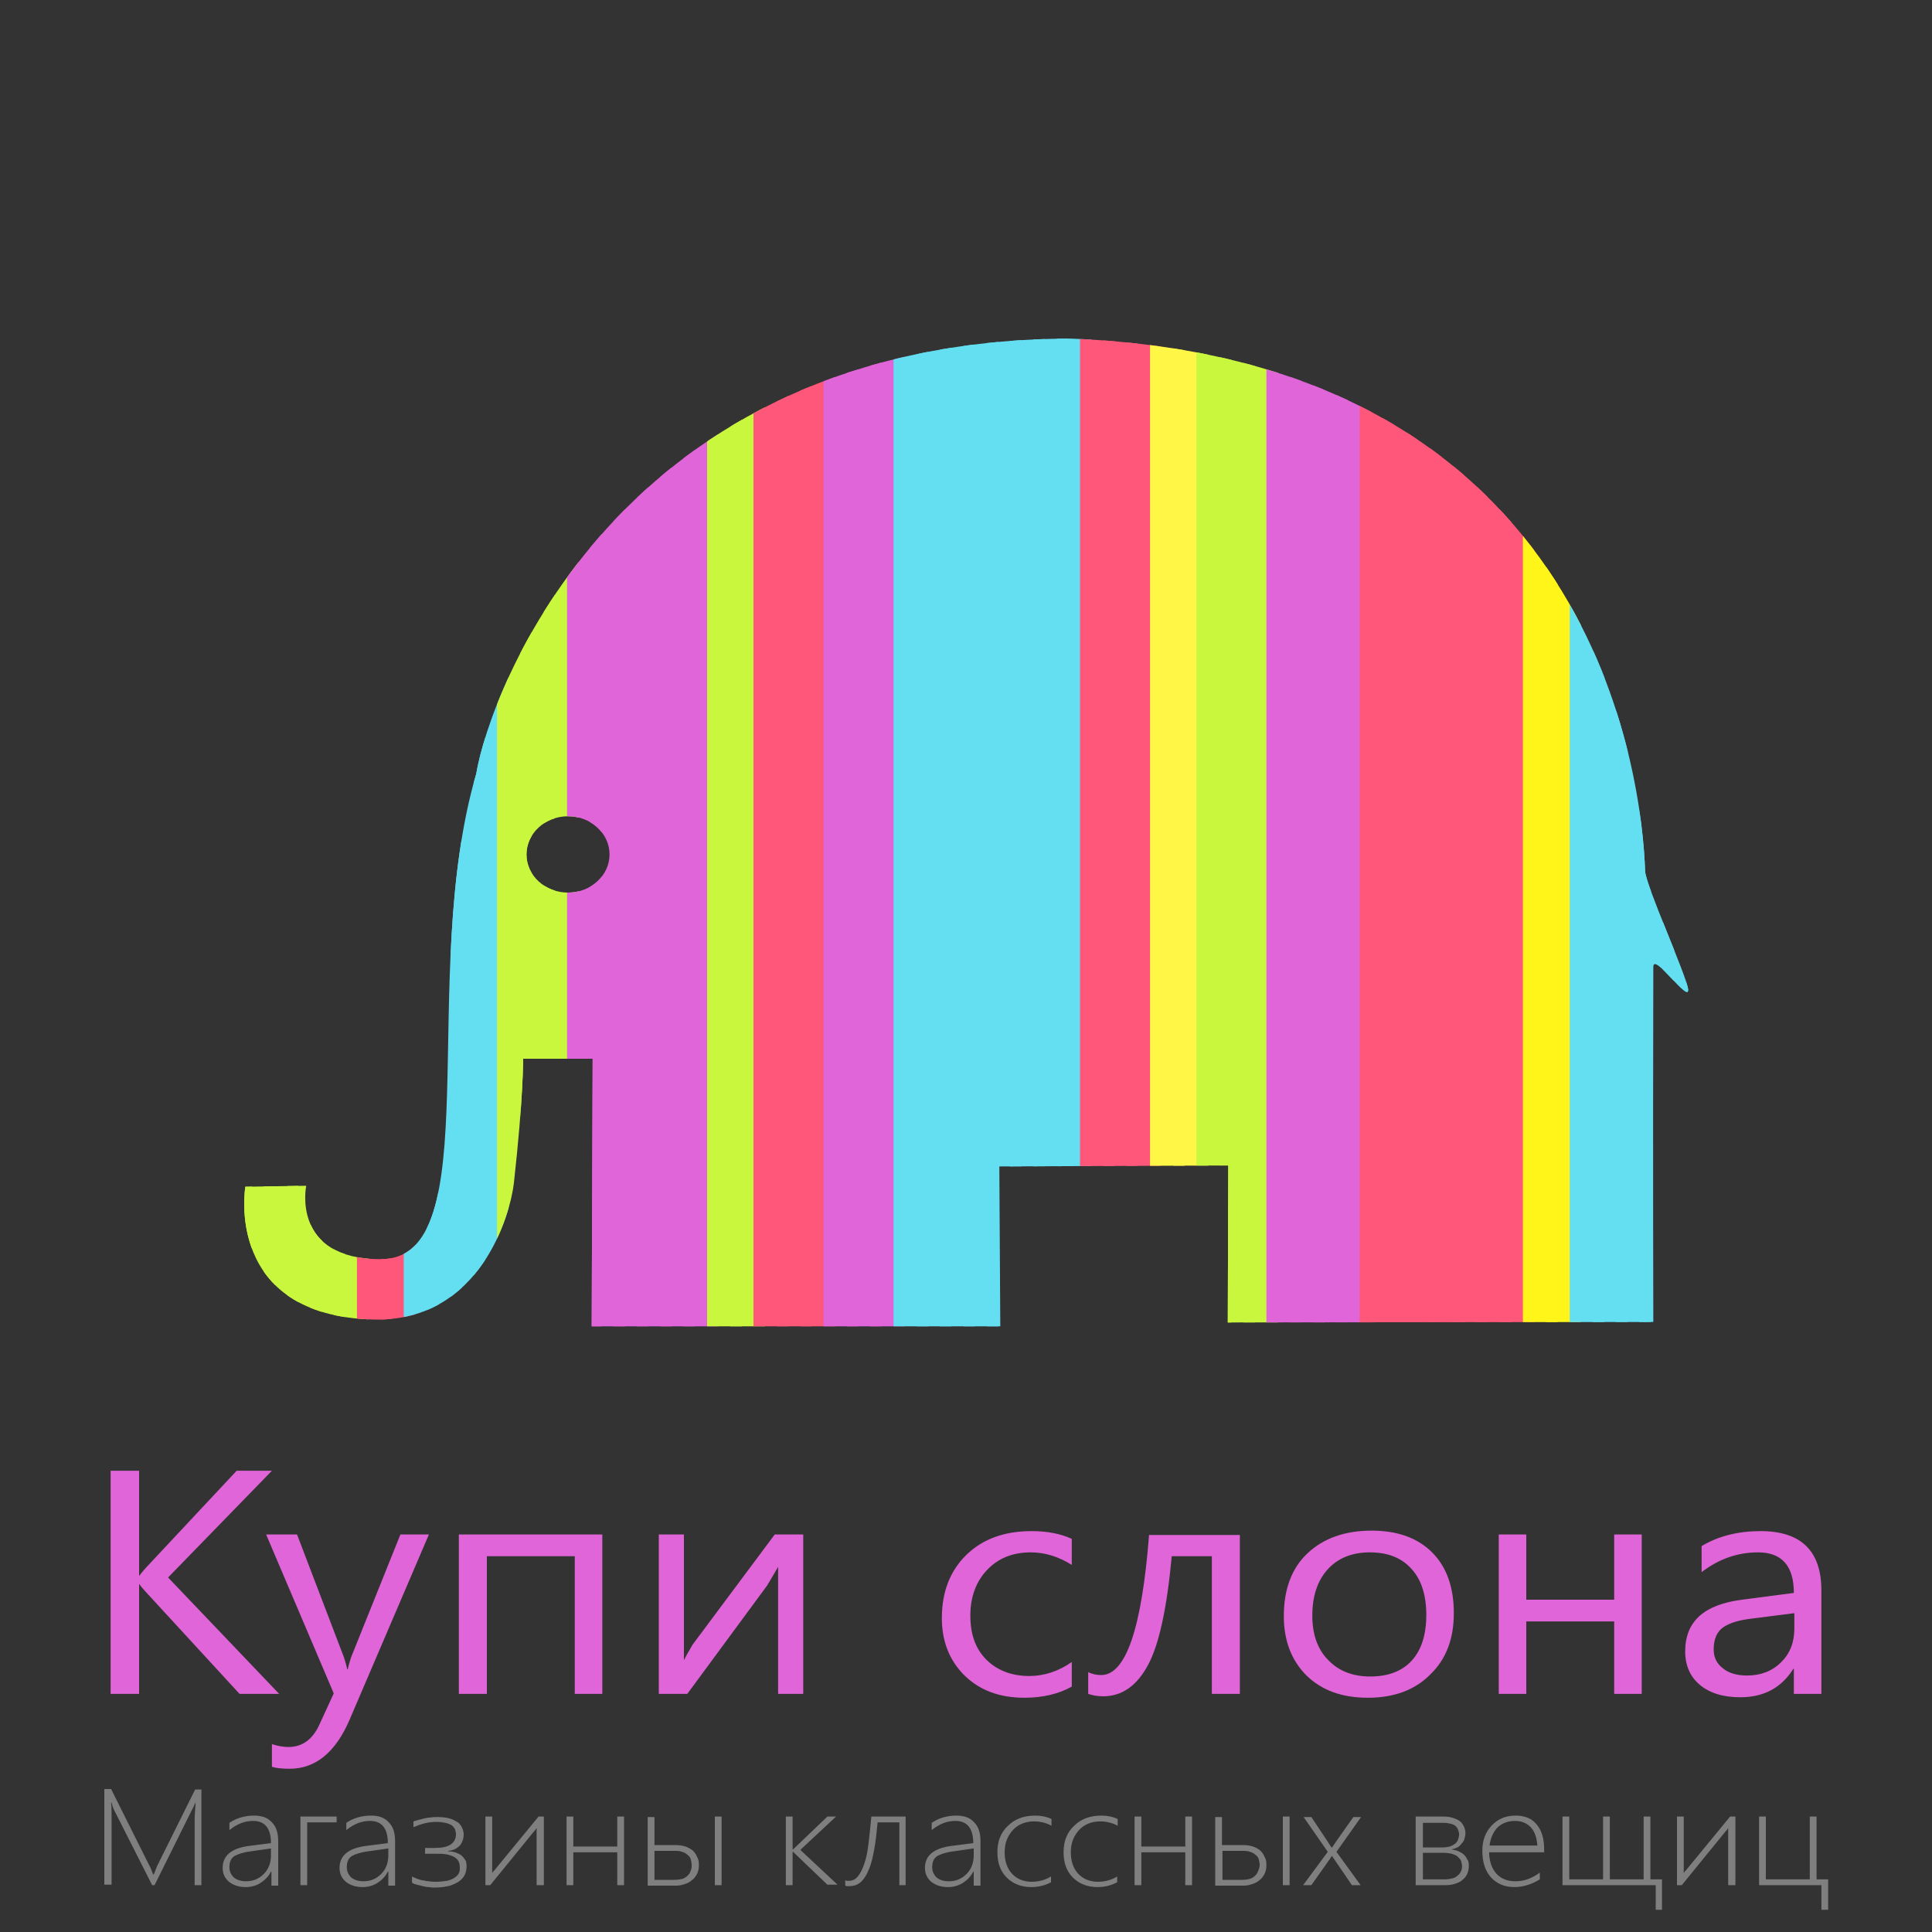 <?xml version="1.0" encoding="utf-8"?>
<!-- Generator: Adobe Illustrator 24.0.1, SVG Export Plug-In . SVG Version: 6.00 Build 0)  -->
<svg version="1.1" id="Layer_1" xmlns="http://www.w3.org/2000/svg" xmlns:xlink="http://www.w3.org/1999/xlink" x="0px" y="0px"
	 viewBox="0 0 400 400" style="enable-background:new 0 0 400 400;" xml:space="preserve">
<rect x="0" y="0" width="400" height="400" fill="#333333" stroke="none"/>
<style type="text/css">
	.st0{fill:#7F7F7F;}
	.st1{fill:#E065D8;}
	.st2{clip-path:url(#SVGID_2_);fill-rule:evenodd;clip-rule:evenodd;fill:#C9F73E;}
	.st3{clip-path:url(#SVGID_2_);fill-rule:evenodd;clip-rule:evenodd;fill:#FF5779;}
	.st4{clip-path:url(#SVGID_2_);fill-rule:evenodd;clip-rule:evenodd;fill:#64DFF2;}
	.st5{clip-path:url(#SVGID_2_);fill-rule:evenodd;clip-rule:evenodd;fill:#E065D8;}
	.st6{clip-path:url(#SVGID_2_);fill-rule:evenodd;clip-rule:evenodd;fill:#FFF645;}
	.st7{clip-path:url(#SVGID_2_);fill-rule:evenodd;clip-rule:evenodd;fill:#FFF519;}
</style>
<g>
	<path class="st0" d="M377.1,395.5v-5.2h-12.9v-14.2h1.4v13h9.1v-13h1.4v13h2.4v6.3H377.1z M357.8,390.3v-11.8
		c-0.1,0.1-0.2,0.2-0.2,0.3c-0.1,0.1-0.1,0.2-0.2,0.2l-9.2,11.3h-1v-14.2h1.4v11.7c0.1-0.1,0.1-0.2,0.2-0.3c0.1-0.1,0.1-0.2,0.2-0.2
		l9.2-11.2h1.1v14.2H357.8z M342.8,395.5v-5.2h-19.3v-14.2h1.4v13h7v-13h1.4v13h7v-13h1.4v13h2.4v6.3H342.8z M318.3,382.2
		c-0.1-1.6-0.5-2.9-1.3-3.8c-0.8-0.9-1.9-1.4-3.3-1.4c-1.4,0-2.6,0.4-3.6,1.3c-0.9,0.9-1.5,2.2-1.7,3.8H318.3z M308.3,383.3
		c0,1.9,0.5,3.5,1.5,4.6c1,1.1,2.3,1.6,4,1.6c1.7,0,3.4-0.6,5-1.8v1.4c-1.6,1-3.4,1.6-5.3,1.6c-2,0-3.6-0.7-4.8-2
		c-1.2-1.3-1.8-3.2-1.8-5.5c0-2.1,0.6-3.8,1.9-5.2c1.3-1.4,2.9-2.1,5-2.1c1.9,0,3.4,0.6,4.4,1.9c1,1.2,1.5,2.9,1.5,5.1v0.6H308.3z
		 M302.7,386.4c0-0.4-0.1-0.7-0.2-1.1c-0.1-0.3-0.4-0.6-0.7-0.9c-0.3-0.3-0.7-0.4-1.2-0.6c-0.5-0.1-1.1-0.2-1.9-0.2h-4.1v5.5h4.6
		c0.6,0,1.1-0.1,1.5-0.2c0.4-0.1,0.8-0.3,1.1-0.6c0.3-0.2,0.5-0.5,0.7-0.9C302.6,387.2,302.7,386.8,302.7,386.4z M302.1,379.8
		c0-0.3-0.1-0.6-0.2-0.9c-0.1-0.3-0.3-0.6-0.5-0.8c-0.2-0.2-0.6-0.4-1-0.5c-0.4-0.1-0.9-0.2-1.5-0.2h-4.3v5.1h3.9
		c0.7,0,1.2-0.1,1.7-0.2c0.5-0.2,0.8-0.4,1.1-0.6c0.3-0.3,0.5-0.5,0.6-0.9C302,380.4,302.1,380.1,302.1,379.8z M304.1,386.3
		c0,0.6-0.1,1.1-0.3,1.6c-0.2,0.5-0.5,0.9-1,1.3c-0.4,0.4-0.9,0.6-1.5,0.8c-0.6,0.2-1.2,0.3-1.9,0.3h-6.3v-14.2h5.8
		c0.8,0,1.4,0.1,2,0.3c0.6,0.2,1,0.4,1.4,0.7c0.4,0.3,0.6,0.7,0.8,1.1c0.2,0.4,0.3,0.9,0.3,1.3c0,0.4-0.1,0.8-0.2,1.2
		c-0.1,0.4-0.3,0.7-0.6,1c-0.2,0.3-0.5,0.6-0.9,0.8c-0.4,0.2-0.8,0.3-1.2,0.4c0.6,0.1,1.1,0.2,1.5,0.4c0.4,0.2,0.8,0.4,1.1,0.7
		c0.3,0.3,0.5,0.6,0.7,1C304.1,385.4,304.1,385.9,304.1,386.3z M276.7,383.4l5,6.9h-1.8l-4.1-6h-0.1l-0.5,0.8
		c-0.1,0.1-0.2,0.2-0.3,0.4l-3.4,4.8h-1.7l5.1-6.9l-5-7.2h1.6l3.4,5.1c0.4,0.7,0.7,1.1,0.8,1.2h0.1l0.8-1.2l3.6-5.1h1.6L276.7,383.4
		z M260.8,386.1c0-0.4-0.1-0.8-0.2-1.2c-0.1-0.4-0.4-0.7-0.7-0.9c-0.3-0.3-0.7-0.5-1.1-0.6c-0.5-0.2-1-0.2-1.6-0.2h-4.1v6h4.1
		c0.7,0,1.2-0.1,1.6-0.2c0.5-0.2,0.8-0.4,1.1-0.7c0.3-0.3,0.5-0.6,0.6-1C260.7,386.9,260.8,386.5,260.8,386.1z M262.2,386.1
		c0,0.7-0.1,1.3-0.4,1.9c-0.3,0.5-0.6,1-1.1,1.3c-0.4,0.4-0.9,0.6-1.5,0.8c-0.6,0.2-1.1,0.3-1.7,0.3h-5.9v-14.2h1.4v5.8h4.4
		c0.7,0,1.4,0.1,2,0.3c0.6,0.2,1.1,0.5,1.5,0.8c0.4,0.4,0.7,0.8,0.9,1.3C262.1,384.9,262.2,385.4,262.2,386.1z M265.6,390.3v-14.2
		h1.4v14.2H265.6z M245.4,390.3v-6.8h-9.1v6.8h-1.4v-14.2h1.4v6.2h9.1v-6.2h1.4v14.2H245.4z M231.3,389.7c-1.1,0.6-2.5,1-4.1,1
		c-2.1,0-3.8-0.7-5.1-2c-1.3-1.3-1.9-3.1-1.9-5.2c0-2.3,0.7-4.1,2.2-5.5c1.4-1.4,3.3-2.1,5.6-2.1c1.2,0,2.3,0.2,3.4,0.7v1.4
		c-1.1-0.6-2.3-0.9-3.6-0.9c-1.8,0-3.3,0.6-4.4,1.8c-1.1,1.2-1.7,2.7-1.7,4.6c0,1.8,0.5,3.3,1.5,4.4c1,1.1,2.4,1.7,4.1,1.7
		c1.5,0,2.9-0.4,4-1.1V389.7z M217.6,389.7c-1.1,0.6-2.5,1-4.1,1c-2.1,0-3.8-0.7-5.1-2c-1.3-1.3-1.9-3.1-1.9-5.2
		c0-2.3,0.7-4.1,2.2-5.5c1.4-1.4,3.3-2.1,5.6-2.1c1.2,0,2.3,0.2,3.4,0.7v1.4c-1.1-0.6-2.3-0.9-3.6-0.9c-1.8,0-3.3,0.6-4.4,1.8
		c-1.1,1.2-1.7,2.7-1.7,4.6c0,1.8,0.5,3.3,1.5,4.4c1,1.1,2.4,1.7,4.1,1.7c1.5,0,2.9-0.4,4-1.1V389.7z M197.4,383.3
		c-1.6,0.2-2.7,0.6-3.4,1c-0.7,0.5-1,1.2-1,2.3c0,0.8,0.3,1.5,0.9,2.1c0.6,0.5,1.4,0.8,2.5,0.8c1.5,0,2.7-0.5,3.7-1.5
		c1-1,1.5-2.3,1.5-3.9v-1.4L197.4,383.3z M201.6,390.3v-2.8h-0.1c-0.5,1-1.2,1.7-2.1,2.3c-0.9,0.6-2,0.9-3.1,0.9
		c-1.5,0-2.6-0.4-3.5-1.1c-0.9-0.8-1.3-1.7-1.3-2.9c0-2.5,1.8-4,5.3-4.5l4.7-0.6c0-3-1.2-4.6-3.7-4.6c-1.7,0-3.3,0.6-4.9,1.9v-1.5
		c0.6-0.4,1.3-0.8,2.3-1.1c1-0.3,1.9-0.4,2.8-0.4c1.6,0,2.8,0.4,3.7,1.4c0.9,0.9,1.3,2.2,1.3,3.9v9.2H201.6z M186.2,390.3v-13h-4.5
		c-0.2,2.1-0.4,4-0.7,5.6c-0.3,1.6-0.6,3-1.1,4.1c-0.4,1.1-1,2-1.6,2.6c-0.7,0.6-1.4,0.9-2.4,0.9c-0.1,0-0.3,0-0.5,0
		c-0.2,0-0.3-0.1-0.4-0.1v-1.1c0.1,0,0.2,0.1,0.4,0.1c0.2,0,0.3,0,0.4,0c0.7,0,1.3-0.3,1.8-0.9c0.5-0.6,0.9-1.4,1.3-2.5
		c0.4-1.1,0.7-2.5,0.9-4.2c0.2-1.6,0.4-3.5,0.6-5.7h7.1v14.2H186.2z M171.4,390.3l-7.2-6.9h-0.1v6.9h-1.4v-14.2h1.4v6.8h0.1l7.1-6.8
		h1.8l-7.4,6.9l7.7,7.2H171.4z M143.2,386.1c0-0.4-0.1-0.8-0.2-1.2c-0.1-0.4-0.4-0.7-0.7-0.9c-0.3-0.3-0.7-0.5-1.1-0.6
		c-0.5-0.2-1-0.2-1.6-0.2h-4.1v6h4.1c0.7,0,1.2-0.1,1.7-0.2c0.5-0.2,0.8-0.4,1.1-0.7c0.3-0.3,0.5-0.6,0.6-1
		C143.2,386.9,143.2,386.5,143.2,386.1z M144.7,386.1c0,0.7-0.1,1.3-0.4,1.9c-0.3,0.5-0.6,1-1.1,1.3c-0.4,0.4-0.9,0.6-1.5,0.8
		c-0.6,0.2-1.1,0.3-1.7,0.3h-5.9v-14.2h1.4v5.8h4.4c0.7,0,1.4,0.1,2,0.3c0.6,0.2,1.1,0.5,1.5,0.8c0.4,0.4,0.7,0.8,0.9,1.3
		C144.6,384.9,144.7,385.4,144.7,386.1z M148,390.3v-14.2h1.4v14.2H148z M127.8,390.3v-6.8h-9.1v6.8h-1.4v-14.2h1.4v6.2h9.1v-6.2
		h1.4v14.2H127.8z M111.1,390.3v-11.8c-0.1,0.1-0.2,0.2-0.2,0.3c-0.1,0.1-0.1,0.2-0.2,0.2l-9.2,11.3h-1v-14.2h1.4v11.7
		c0.1-0.1,0.1-0.2,0.2-0.3c0.1-0.1,0.1-0.2,0.2-0.2l9.2-11.2h1.1v14.2H111.1z M96.6,386.4c0,0.5-0.1,1.1-0.3,1.6
		c-0.2,0.5-0.6,1-1.1,1.4c-0.5,0.4-1.2,0.7-2,1c-0.8,0.2-1.9,0.4-3.1,0.4c-0.4,0-0.8,0-1.3-0.1c-0.5,0-0.9-0.1-1.3-0.2
		c-0.4-0.1-0.8-0.2-1.2-0.3c-0.4-0.1-0.7-0.2-1-0.4v-1.3c0.3,0.2,0.7,0.3,1.1,0.5c0.4,0.1,0.8,0.3,1.2,0.3c0.4,0.1,0.9,0.2,1.3,0.2
		c0.4,0.1,0.8,0.1,1.2,0.1c1,0,1.8-0.1,2.5-0.2c0.7-0.2,1.2-0.4,1.6-0.7c0.4-0.3,0.7-0.6,0.8-0.9c0.2-0.4,0.2-0.7,0.2-1.1
		c0-0.6-0.1-1-0.3-1.4c-0.2-0.4-0.6-0.7-1-0.9c-0.4-0.2-1-0.4-1.6-0.5c-0.6-0.1-1.3-0.1-2.1-0.1H88v-1.2h1.9c1.5,0,2.6-0.2,3.4-0.7
		c0.7-0.5,1.1-1.2,1.1-2.1c0-0.4-0.1-0.7-0.2-1.1c-0.2-0.3-0.4-0.6-0.7-0.8c-0.3-0.2-0.8-0.4-1.3-0.5c-0.5-0.1-1.1-0.2-1.8-0.2
		c-0.8,0-1.7,0.1-2.5,0.3c-0.8,0.2-1.6,0.5-2.3,0.8v-1.2c0.3-0.1,0.6-0.2,1-0.3c0.4-0.1,0.8-0.2,1.2-0.3c0.4-0.1,0.9-0.2,1.3-0.2
		c0.5-0.1,1-0.1,1.5-0.1c1,0,1.8,0.1,2.5,0.3c0.7,0.2,1.2,0.5,1.7,0.8c0.4,0.3,0.7,0.7,0.9,1.2c0.2,0.4,0.3,0.9,0.3,1.3
		c0,0.9-0.3,1.7-0.8,2.3c-0.6,0.6-1.3,1-2.4,1.1v0.1c0.6,0,1.2,0.1,1.7,0.3c0.5,0.2,0.9,0.4,1.2,0.7c0.3,0.3,0.6,0.7,0.8,1.1
		C96.5,385.5,96.6,385.9,96.6,386.4z M76.2,383.3c-1.6,0.2-2.7,0.6-3.4,1c-0.7,0.5-1,1.2-1,2.3c0,0.8,0.3,1.5,0.9,2.1
		c0.6,0.5,1.5,0.8,2.5,0.8c1.5,0,2.7-0.5,3.7-1.5c1-1,1.5-2.3,1.5-3.9v-1.4L76.2,383.3z M80.4,390.3v-2.8h-0.1
		c-0.5,1-1.2,1.7-2.1,2.3c-0.9,0.6-2,0.9-3.1,0.9c-1.5,0-2.6-0.4-3.5-1.1c-0.9-0.8-1.3-1.7-1.3-2.9c0-2.5,1.8-4,5.3-4.5l4.7-0.6
		c0-3-1.2-4.6-3.7-4.6c-1.7,0-3.3,0.6-4.9,1.9v-1.5c0.6-0.4,1.3-0.8,2.3-1.1c1-0.3,1.9-0.4,2.8-0.4c1.6,0,2.8,0.4,3.7,1.4
		c0.9,0.9,1.3,2.2,1.3,3.9v9.2H80.4z M63.6,377.3v13h-1.4v-14.2h7.5v1.2H63.6z M51.9,383.3c-1.6,0.2-2.7,0.6-3.4,1
		c-0.7,0.5-1,1.2-1,2.3c0,0.8,0.3,1.5,0.9,2.1c0.6,0.5,1.5,0.8,2.5,0.8c1.5,0,2.7-0.5,3.7-1.5c1-1,1.5-2.3,1.5-3.9v-1.4L51.9,383.3z
		 M56.2,390.3v-2.8h-0.1c-0.5,1-1.2,1.7-2.1,2.3c-0.9,0.6-2,0.9-3.1,0.9c-1.5,0-2.6-0.4-3.5-1.1c-0.9-0.8-1.3-1.7-1.3-2.9
		c0-2.5,1.8-4,5.3-4.5l4.7-0.6c0-3-1.2-4.6-3.7-4.6c-1.7,0-3.3,0.6-4.9,1.9v-1.5c0.6-0.4,1.3-0.8,2.3-1.1c1-0.3,1.9-0.4,2.8-0.4
		c1.6,0,2.8,0.4,3.7,1.4c0.9,0.9,1.3,2.2,1.3,3.9v9.2H56.2z M40.3,390.3v-14.1c0-0.3,0.1-1.3,0.2-2.9h-0.1c-0.3,0.8-0.6,1.3-0.8,1.7
		L32,390.3h-0.5l-7.7-15.2c-0.3-0.5-0.5-1.1-0.7-1.9h-0.1c0.1,0.9,0.1,1.8,0.1,2.6v14.4h-1.5v-19.8h1.4l8,16
		c0.1,0.1,0.1,0.2,0.2,0.4c0.1,0.2,0.1,0.3,0.2,0.5c0.1,0.2,0.2,0.5,0.3,0.8h0.1l0.2-0.4c0,0,0.2-0.5,0.5-1.3l7.9-15.9h1.3v19.8
		H40.3z"/>
	<path class="st1" d="M371.4,334l-8.6,1.1c-2.7,0.3-4.7,0.9-6,1.8c-1.3,0.9-2,2.4-2,4.6c0,1.6,0.6,2.9,1.9,3.9c1.2,1,2.9,1.5,5,1.5
		c2.8,0,5.2-0.9,7-2.7c1.9-1.8,2.8-4.2,2.8-7V334z M377.1,350.7h-5.7v-5.2h-0.1c-2.5,4-6.2,5.9-11,5.9c-3.6,0-6.4-0.9-8.4-2.6
		c-2-1.7-3-4-3-6.9c0-6.2,3.9-9.7,11.8-10.7l10.7-1.4c0-5.6-2.5-8.4-7.4-8.4c-4.3,0-8.2,1.4-11.7,4.1v-5.4c3.5-2.1,7.6-3.1,12.2-3.1
		c8.4,0,12.6,4.1,12.6,12.3V350.7z M339.9,350.7h-5.7v-15h-18.2v15h-5.7v-33h5.7v13.5h18.2v-13.5h5.7V350.7z M283.6,321.4
		c-3.7,0-6.6,1.2-8.7,3.5c-2.1,2.3-3.2,5.5-3.2,9.6c0,3.9,1.1,7,3.3,9.2c2.2,2.3,5.1,3.4,8.7,3.4c3.7,0,6.6-1.1,8.6-3.3
		c2-2.2,3-5.4,3-9.4c0-4.1-1-7.3-3-9.5C290.2,322.5,287.3,321.4,283.6,321.4z M283.2,351.5c-5.3,0-9.5-1.5-12.7-4.6
		c-3.1-3.1-4.7-7.2-4.7-12.3c0-5.5,1.6-9.9,4.9-13c3.3-3.1,7.7-4.7,13.3-4.7c5.3,0,9.5,1.5,12.5,4.5c3,3,4.5,7.2,4.5,12.6
		c0,5.3-1.6,9.5-4.8,12.6C293,349.9,288.6,351.5,283.2,351.5z M256.6,350.7h-5.7v-28.5h-8.3c-1,10.7-2.6,18.2-4.9,22.5
		c-2.3,4.3-5.4,6.5-9.3,6.5c-1.2,0-2.2-0.2-3.1-0.5v-4.5c0.8,0.4,1.7,0.6,2.7,0.6c5.1,0,8.4-9.7,9.9-29h18.8V350.7z M221.9,349.2
		c-2.7,1.5-6,2.3-9.8,2.3c-5.1,0-9.2-1.5-12.4-4.6c-3.1-3.1-4.7-7-4.7-11.9c0-5.4,1.7-9.8,5.1-13.1c3.4-3.3,7.9-4.9,13.5-4.9
		c3.1,0,5.9,0.5,8.3,1.6v5.4c-2.7-1.7-5.5-2.6-8.5-2.6c-3.7,0-6.7,1.2-9,3.6c-2.3,2.4-3.5,5.6-3.5,9.5c0,3.9,1.1,6.9,3.3,9.1
		c2.2,2.2,5.2,3.4,8.9,3.4c3.1,0,6.1-1,8.8-2.9V349.2z M166.3,350.7h-5.2v-26.3c-0.5,0.9-1.3,2.2-2.3,3.9l-16.5,22.4h-5.9v-33h5.2
		v26c0.3-0.6,0.9-1.7,1.8-3.2l17-22.8h5.9V350.7z M124.7,350.7H119v-28.5h-18.2v28.5H95v-33h29.7V350.7z M88.8,317.7L72.4,356
		c-2.9,6.8-7.1,10.2-12.4,10.2c-1.5,0-2.7-0.1-3.7-0.4v-4.7c1.2,0.4,2.4,0.6,3.4,0.6c2.9,0,5.1-1.6,6.5-4.8l2.9-6.3l-14-32.9h6.4
		l9.7,25.4c0.1,0.3,0.4,1.2,0.7,2.5H72c0.1-0.5,0.3-1.3,0.7-2.5l10.2-25.4H88.8z M57.8,350.7h-8.2l-19.4-21.1
		c-0.7-0.8-1.2-1.3-1.3-1.6h-0.1v22.7h-5.9v-46.2h5.9v21.7h0.1c0.3-0.5,0.8-1,1.3-1.6L49,304.5h7.3l-21.5,22.1L57.8,350.7z"/>
	<g>
		<defs>
			<path id="SVGID_1_" d="M117.6,169c-4.8,0-8.6,3.6-8.6,7.9c0,4.4,3.9,7.9,8.6,7.9c4.8,0,8.6-3.6,8.6-7.9
				C126.2,172.6,122.4,169,117.6,169 M349.5,204.8c0.3,3.2-7.2-7.8-7.2-4.6c-0.1,41,0,73.5,0,73.5l-88.1,0.1l0.1-32.5l-47.4,0.2
				l0.2,33.3l-84.6-0.1l0.2-55.5l-14.4,0c0,0,0.1,7.7-1.9,25.7c-0.7,6.3-6.8,28.7-28.9,28.3c-31.3-0.7-26.7-27.5-26.7-27.5l12.6-0.2
				c0,0-3.2,15.2,15.4,15.2c22.6,0.1,7.5-58.5,19.8-100.5c2.7-16.5,29.2-89.8,123-90.1c109.3,4.2,118.4,92.1,119,110.2
				C340.6,183,349.2,202,349.5,204.8z"/>
		</defs>
		<clipPath id="SVGID_2_">
			<use xlink:href="#SVGID_1_"  style="overflow:visible;"/>
		</clipPath>
		<rect x="46.2" y="69.9" class="st2" width="1.2" height="204.7"/>
		<rect x="45" y="69.9" class="st2" width="7.2" height="204.7"/>
		<rect x="49.8" y="69.9" class="st2" width="7.2" height="204.7"/>
		<rect x="54.6" y="69.9" class="st2" width="7.2" height="204.7"/>
		<rect x="59.5" y="69.9" class="st2" width="7.2" height="204.7"/>
		<rect x="64.3" y="69.9" class="st2" width="7.2" height="204.7"/>
		<rect x="69.1" y="69.9" class="st2" width="7.2" height="204.7"/>
		<rect x="73.9" y="69.9" class="st3" width="7.2" height="204.7"/>
		<rect x="78.8" y="69.9" class="st3" width="7.2" height="204.7"/>
		<rect x="83.6" y="69.9" class="st4" width="7.2" height="204.7"/>
		<rect x="88.4" y="69.9" class="st4" width="7.2" height="204.7"/>
		<rect x="93.3" y="69.9" class="st4" width="7.2" height="204.7"/>
		<rect x="98.1" y="69.9" class="st4" width="7.2" height="204.7"/>
		<rect x="102.9" y="69.9" class="st2" width="7.2" height="204.7"/>
		<rect x="107.7" y="69.9" class="st2" width="7.2" height="204.7"/>
		<rect x="112.6" y="69.9" class="st2" width="7.2" height="204.7"/>
		<rect x="117.4" y="69.9" class="st5" width="7.2" height="204.7"/>
		<rect x="122.2" y="69.9" class="st5" width="7.2" height="204.7"/>
		<rect x="127" y="69.9" class="st5" width="7.2" height="204.7"/>
		<rect x="131.9" y="69.9" class="st5" width="7.2" height="204.7"/>
		<rect x="136.7" y="69.9" class="st5" width="7.2" height="204.7"/>
		<rect x="141.5" y="69.9" class="st5" width="7.2" height="204.7"/>
		<rect x="146.4" y="69.9" class="st2" width="7.2" height="204.7"/>
		<rect x="151.2" y="69.9" class="st2" width="7.2" height="204.7"/>
		<rect x="156" y="69.9" class="st3" width="7.2" height="204.7"/>
		<rect x="160.8" y="69.9" class="st3" width="7.2" height="204.7"/>
		<rect x="165.7" y="69.9" class="st3" width="7.2" height="204.7"/>
		<rect x="170.5" y="69.9" class="st5" width="7.2" height="204.7"/>
		<rect x="175.3" y="69.9" class="st5" width="7.2" height="204.7"/>
		<rect x="180.1" y="69.9" class="st5" width="7.2" height="204.7"/>
		<rect x="185" y="69.9" class="st4" width="7.2" height="204.7"/>
		<rect x="189.8" y="69.9" class="st4" width="7.2" height="204.7"/>
		<rect x="194.6" y="69.9" class="st4" width="7.2" height="204.7"/>
		<rect x="199.5" y="69.9" class="st4" width="7.2" height="204.7"/>
		<rect x="204.3" y="69.9" class="st4" width="7.2" height="204.7"/>
		<rect x="209.1" y="69.9" class="st4" width="7.2" height="204.7"/>
		<rect x="213.9" y="69.9" class="st4" width="7.2" height="204.7"/>
		<rect x="218.8" y="69.9" class="st4" width="7.2" height="204.7"/>
		<rect x="223.6" y="69.9" class="st3" width="7.2" height="204.7"/>
		<rect x="228.4" y="69.9" class="st3" width="7.2" height="204.7"/>
		<rect x="233.2" y="69.9" class="st3" width="7.2" height="204.7"/>
		<rect x="238.1" y="69.9" class="st6" width="7.2" height="204.7"/>
		<rect x="242.9" y="69.9" class="st6" width="7.2" height="204.7"/>
		<rect x="247.7" y="69.9" class="st2" width="7.2" height="204.7"/>
		<rect x="252.6" y="69.9" class="st2" width="7.2" height="204.7"/>
		<rect x="257.4" y="69.9" class="st2" width="7.2" height="204.7"/>
		<rect x="262.2" y="69.9" class="st5" width="7.2" height="204.7"/>
		<rect x="267" y="69.9" class="st5" width="7.2" height="204.7"/>
		<rect x="271.9" y="69.9" class="st5" width="7.2" height="204.7"/>
		<rect x="276.7" y="69.9" class="st5" width="7.2" height="204.7"/>
		<rect x="281.5" y="69.9" class="st3" width="7.2" height="204.7"/>
		<rect x="286.3" y="69.9" class="st3" width="7.2" height="204.7"/>
		<rect x="291.2" y="69.9" class="st3" width="7.2" height="204.7"/>
		<rect x="296" y="69.9" class="st3" width="7.2" height="204.7"/>
		<rect x="300.8" y="69.9" class="st3" width="7.2" height="204.7"/>
		<rect x="305.7" y="69.9" class="st3" width="7.2" height="204.7"/>
		<rect x="310.5" y="69.9" class="st3" width="7.2" height="204.7"/>
		<rect x="315.3" y="69.9" class="st7" width="7.2" height="204.7"/>
		<rect x="320.1" y="69.9" class="st7" width="7.2" height="204.7"/>
		<rect x="325" y="69.9" class="st4" width="7.2" height="204.7"/>
		<rect x="329.8" y="69.9" class="st4" width="7.2" height="204.7"/>
		<rect x="334.6" y="69.9" class="st4" width="7.2" height="204.7"/>
		<rect x="339.4" y="69.9" class="st4" width="7.2" height="204.7"/>
		<rect x="344.3" y="69.9" class="st4" width="7.2" height="204.7"/>
		<rect x="349.1" y="69.9" class="st4" width="0.7" height="204.7"/>
	</g>
</g>
</svg>

